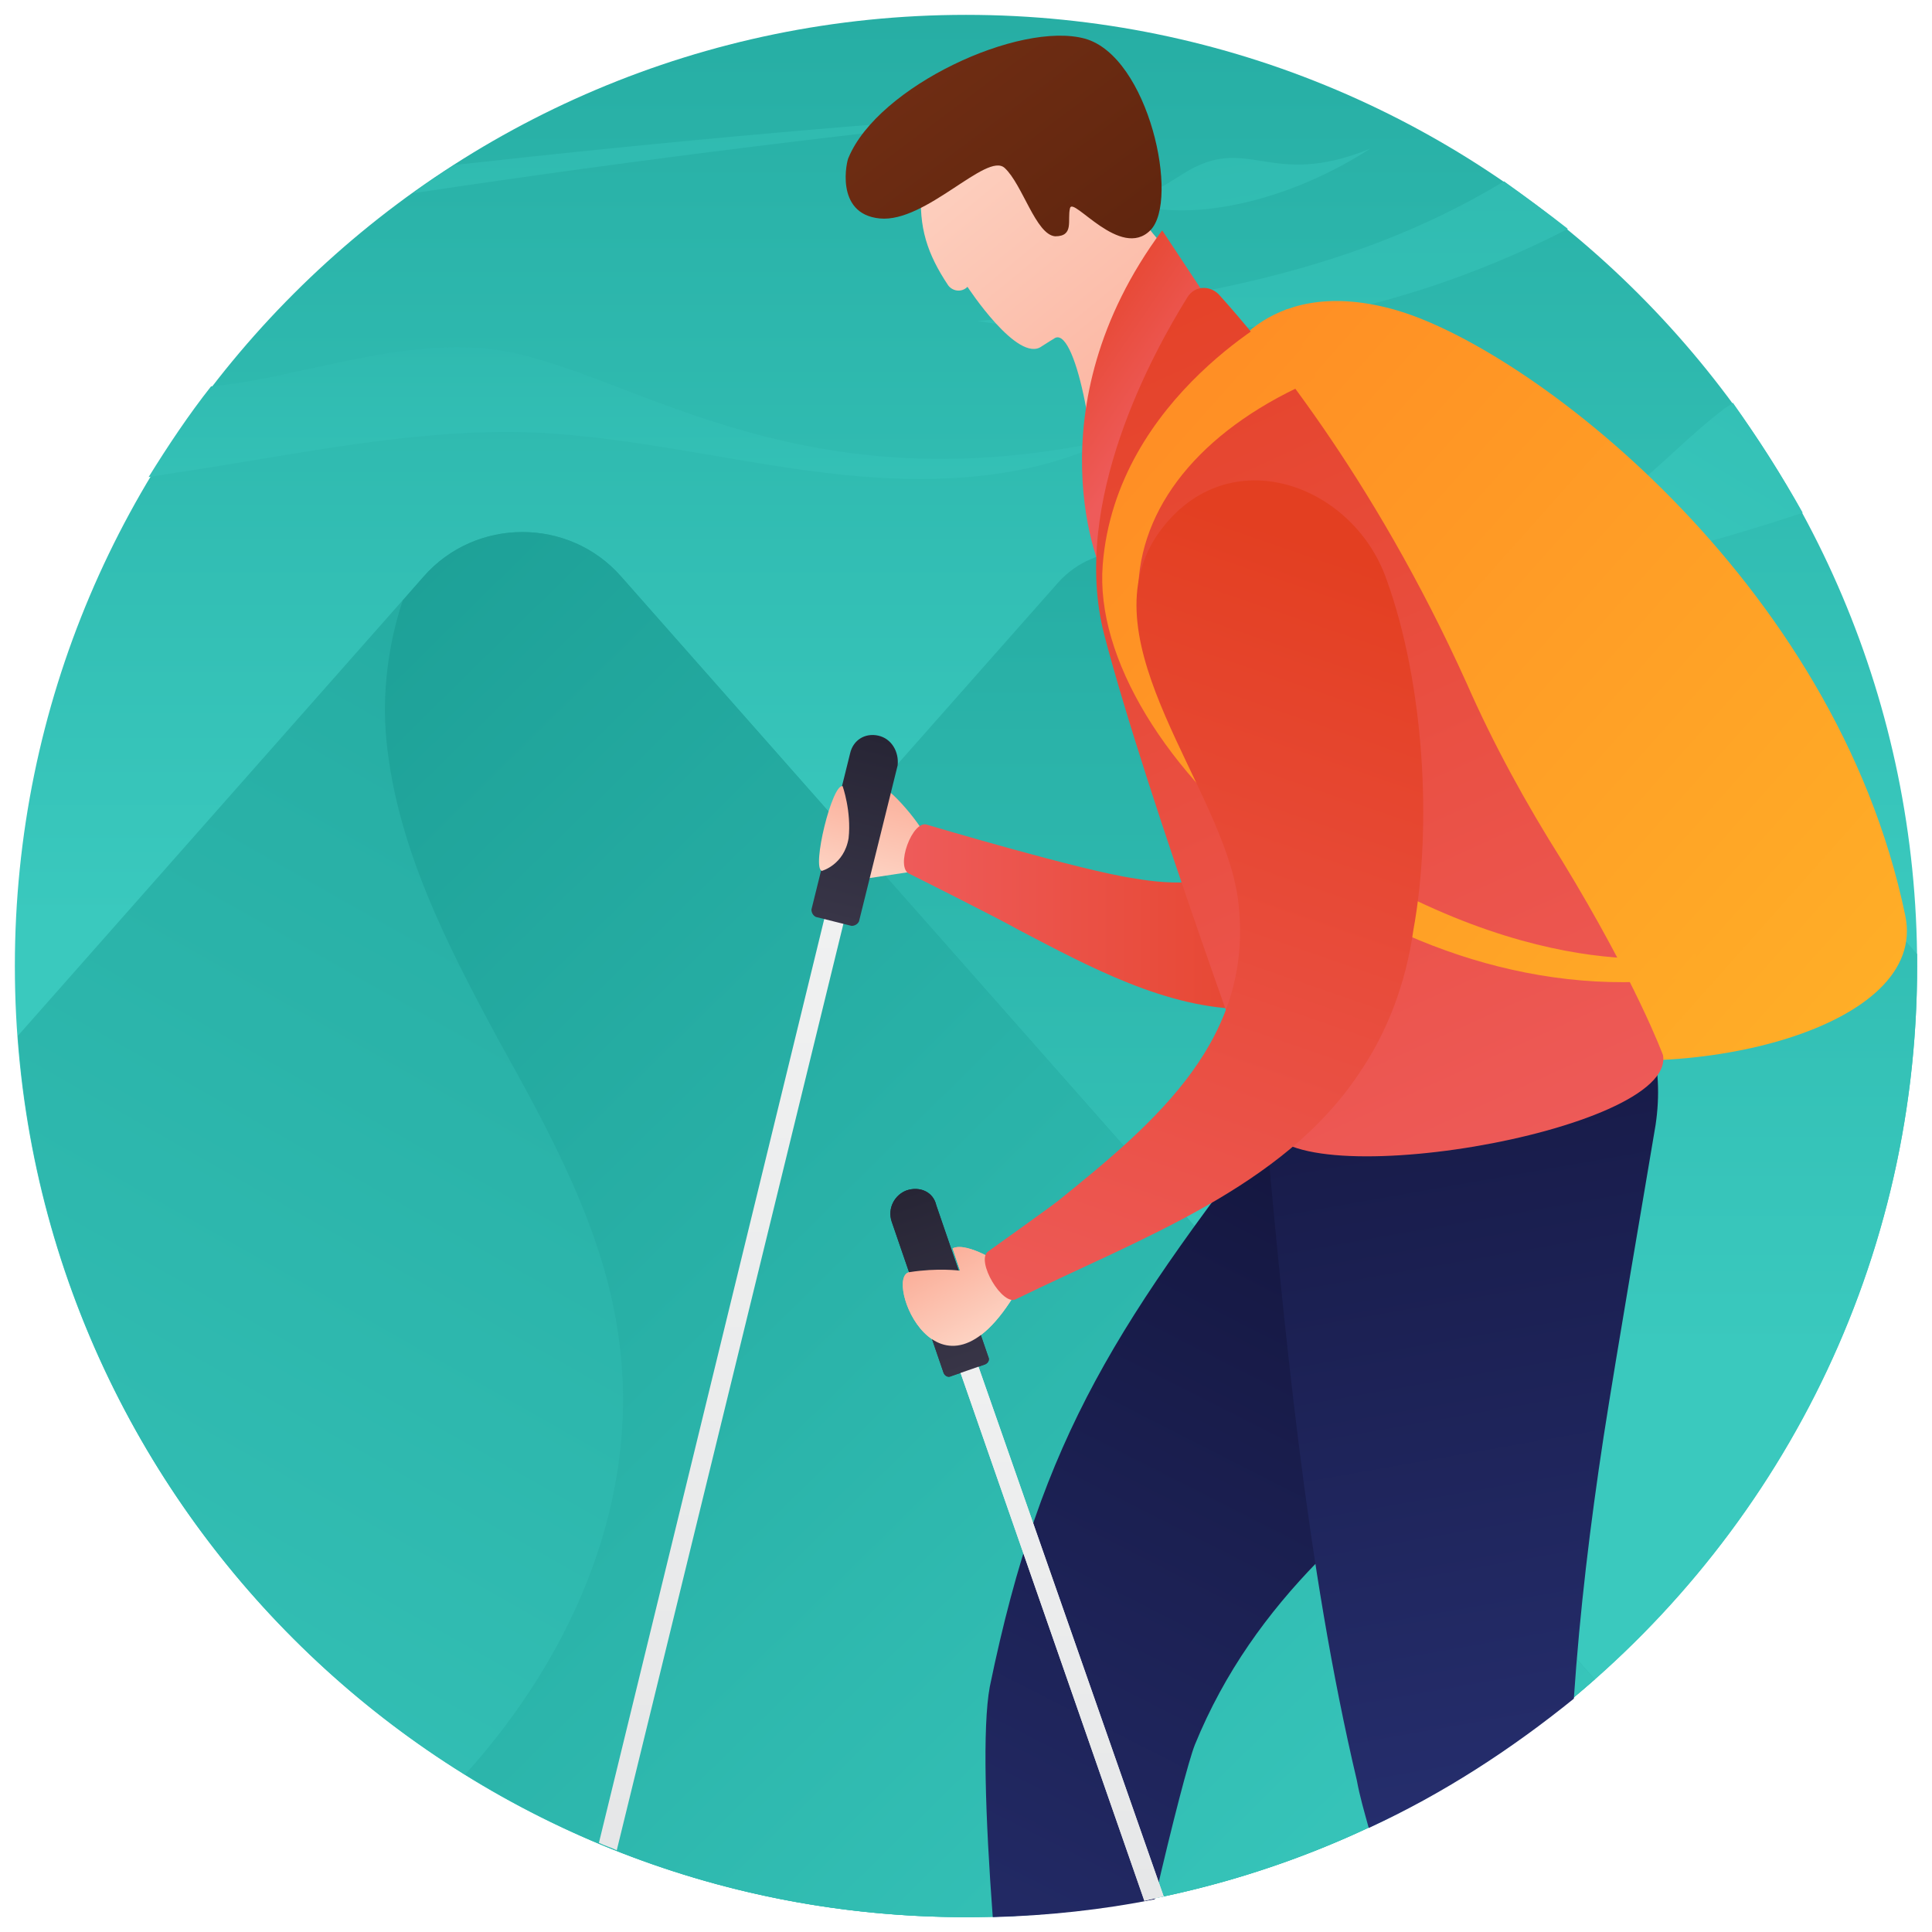 <svg xmlns="http://www.w3.org/2000/svg" enable-background="new 0 0 130 130" viewBox="0 0 130 130" id="hiking">
  <linearGradient id="a" x1="65" x2="65" y1="62.012" y2="-41.505" gradientUnits="userSpaceOnUse">
    <stop offset="0" stop-color="#3ac9be"></stop>
    <stop offset=".996" stop-color="#199b92"></stop>
  </linearGradient>
  <path fill="url(#a)" d="M1,65c0,35.4,28.7,64,64,64c35.3,0,64-28.7,64-64c0-35.3-28.7-64-64-64C29.7,1,1,29.7,1,65z"></path>
  <linearGradient id="b" x1="99.465" x2="159.06" y1="40.983" y2="-58.99" gradientUnits="userSpaceOnUse">
    <stop offset="0" stop-color="#3ac9be"></stop>
    <stop offset=".996" stop-color="#199b92"></stop>
  </linearGradient>
  <path fill="url(#b)" d="M116.6,27.1c-0.2,0.2-0.5,0.3-0.7,0.5c-2.1,1.6-4,3.6-6.1,5.3c-3.9,3.1-8.6,4.9-13.5,6
				c-4.8,1.1-9.8,1.5-14.8,1.8c13.5,0.3,27-1.9,39.8-6.2C119.9,32,118.3,29.5,116.6,27.1z"></path>
  <linearGradient id="c" x1="42.461" x2="42.461" y1="43.611" y2="-18.783" gradientUnits="userSpaceOnUse">
    <stop offset="0" stop-color="#3ac9be"></stop>
    <stop offset=".996" stop-color="#199b92"></stop>
  </linearGradient>
  <path fill="url(#c)" d="M33.1,23.5c-5.2-0.6-10.4,1-15.5,2c-1.1,0.2-2.3,0.4-3.4,0.5c-1.5,1.9-2.9,4-4.2,6.1
				c0.6-0.1,1.3-0.2,1.9-0.3c8-1.2,16-3,24-2.7c6.6,0.3,13,1.9,19.5,2.7c6.5,0.8,13.4,0.7,19.3-2.2C53.1,34.3,42,24.6,33.1,23.5z"></path>
  <linearGradient id="d" x1="73.715" x2="73.715" y1="102.672" y2="-7.425" gradientUnits="userSpaceOnUse">
    <stop offset="0" stop-color="#3ac9be"></stop>
    <stop offset=".996" stop-color="#199b92"></stop>
  </linearGradient>
  <path fill="url(#d)" d="M116.7,92.9V79.9l-36-40.7c-2.5-2.8-7-2.8-9.5,0L30.7,85v7.9H116.7z"></path>
  <linearGradient id="e" x1="88.966" x2="88.966" y1="91.097" y2="-31.613" gradientUnits="userSpaceOnUse">
    <stop offset="0" stop-color="#3ac9be"></stop>
    <stop offset=".996" stop-color="#199b92"></stop>
  </linearGradient>
  <path fill="url(#e)" d="M103.8,115.9C119.1,104.2,129,85.8,129,65c0-0.3,0-0.5,0-0.8l-12.4-14.1c-2.5-2.8-7-2.8-9.5,0
				l-58.1,65.8H103.8z"></path>
  <g>
    <linearGradient id="f" x1="14.076" x2="104.052" y1="162.221" y2="3.541" gradientUnits="userSpaceOnUse">
      <stop offset="0" stop-color="#3ac9be"></stop>
      <stop offset=".996" stop-color="#199b92"></stop>
    </linearGradient>
    <path fill="url(#f)" d="M41.8,38.8c-3.5-4-9.8-4-13.3,0L1.2,69.7C3.6,102.9,31.2,129,65,129c16.2,0,31.1-6.1,42.3-16
					L41.8,38.8z"></path>
    <linearGradient id="g" x1="97.381" x2="-1.381" y1="140.899" y2="40.544" gradientUnits="userSpaceOnUse">
      <stop offset="0" stop-color="#3ac9be"></stop>
      <stop offset=".996" stop-color="#199b92"></stop>
    </linearGradient>
    <path fill="url(#g)" d="M41.8,38.8c-3.5-4-9.8-4-13.3,0l-1.4,1.6c-1,3-1.4,6.3-1.1,9.4c0.7,7.2,4.1,13.8,7.5,20.1
					c3.5,6.3,7.1,12.8,8.1,19.9c1.6,10.8-2.9,21.4-10.3,29.6c9.8,6.1,21.3,9.6,33.7,9.6c16.2,0,31.1-6.1,42.3-16L41.8,38.8z"></path>
  </g>
  <g>
    <linearGradient id="h" x1="-35.6" x2="-35.6" y1="118.314" y2="-11.949" gradientTransform="rotate(-9.355 -402.796 -679.704)" gradientUnits="userSpaceOnUse">
      <stop offset="0" stop-color="#3ac9be"></stop>
      <stop offset=".996" stop-color="#199b92"></stop>
    </linearGradient>
    <path fill="url(#h)" d="M74.6,13c1.8,0.9,3.7-0.5,5-1.3c4.4-2.8,5.8,1.1,12.6-1.7C86.2,13.9,78.6,15.4,74.6,13z"></path>
  </g>
  <linearGradient id="i" x1="85.632" x2="85.632" y1="50.156" y2="-82.68" gradientUnits="userSpaceOnUse">
    <stop offset="0" stop-color="#3ac9be"></stop>
    <stop offset=".996" stop-color="#199b92"></stop>
  </linearGradient>
  <path fill="url(#i)" d="M101.2,12.2c-10.7,6.5-23,8.3-35.4,9.4c13,2.2,26.9,0.4,39.7-6.2C104.1,14.3,102.6,13.2,101.2,12.2
			z"></path>
  <linearGradient id="j" x1="50.775" x2="50.775" y1="50.13" y2="-82.617" gradientUnits="userSpaceOnUse">
    <stop offset="0" stop-color="#3ac9be"></stop>
    <stop offset=".996" stop-color="#199b92"></stop>
  </linearGradient>
  <path fill="url(#j)" d="M27.8,13c15.3-2.3,30.7-4.2,46-5.7c-14.4,0.9-28.9,2.2-43.2,3.8C29.6,11.7,28.7,12.3,27.8,13z"></path>
  <g>
    <linearGradient id="k" x1="301.672" x2="320.252" y1="-33.743" y2="-12.811" gradientTransform="matrix(.999 .037 -.037 .999 -239.029 30.06)" gradientUnits="userSpaceOnUse">
      <stop offset="0" stop-color="#fdd3c3"></stop>
      <stop offset=".996" stop-color="#fbb09b"></stop>
    </linearGradient>
    <path fill="url(#k)" d="M73.7,35l8.1-12.9c-0.7-0.4-2-4.3-2.6-4.8c-6.8-5.4-1.3-13.1-8-13.7c-4.5-0.4-8.9,5-9.2,9.1
						c-0.2,2.6,0.4,4.4,1.8,6.5c0.3,0.4,0.9,0.5,1.3,0.1l0,0c0,0,3.4,5.2,5,4c0.3-0.2,0.8-0.5,0.8-0.5C72.3,21.7,73.9,29.8,73.7,35z
						"></path>
    <linearGradient id="l" x1="8.477" x2="35.678" y1="12.283" y2="49.03" gradientTransform="matrix(1 -.008 .008 1 54.015 -8.212)" gradientUnits="userSpaceOnUse">
      <stop offset="0" stop-color="#6f2d13"></stop>
      <stop offset=".993" stop-color="#4a1a08"></stop>
    </linearGradient>
    <path fill="url(#l)" d="M57.1,10.6c-0.1,0.1-1,3.8,2.1,4.1c3.1,0.3,7.2-4.5,8.4-3.4s2.1,4.5,3.4,4.6
						c1.3,0,0.8-1.1,1-1.9c0.2-0.8,3.4,3.5,5.4,1.5S77.3,3.8,73,2.6C68.6,1.4,59.1,5.8,57.1,10.6z"></path>
    <g>
      <linearGradient id="m" x1="77.724" x2="68.472" y1="28.228" y2="21.948" gradientUnits="userSpaceOnUse">
        <stop offset="0" stop-color="#ee5b5a"></stop>
        <stop offset=".993" stop-color="#e33f21"></stop>
      </linearGradient>
      <path fill="url(#m)" d="M74.4,38.9c-0.4-0.2-5.1-11.4,3.8-23.4l4.7,7.1L74.4,38.9z"></path>
    </g>
    <g>
      <linearGradient id="n" x1="59.071" x2="60.581" y1="59.271" y2="53.093" gradientUnits="userSpaceOnUse">
        <stop offset="0" stop-color="#fdd3c3"></stop>
        <stop offset=".996" stop-color="#fbb09b"></stop>
      </linearGradient>
      <path fill="url(#n)" d="M61.7,58.6c-0.2-0.9,0-1.8,0.5-2.5c-0.6-1.1-3-4-3.8-3.4c-1,0.7,0.9,2.9,0.9,2.9l-0.9,3.5
							L61.7,58.6z"></path>
      <linearGradient id="o" x1="60.847" x2="94.125" y1="61.763" y2="61.763" gradientUnits="userSpaceOnUse">
        <stop offset="0" stop-color="#ee5b5a"></stop>
        <stop offset=".993" stop-color="#e33f21"></stop>
      </linearGradient>
      <path fill="url(#o)" d="M83.9,58.3c-2.1,1.2-4.8,1.3-7.6,0.8c-3.5-0.5-13.9-3.6-13.9-3.6c-1-0.4-2.2,2.9-1.2,3.3
							c0,0,6,3,7.4,3.8c4.6,2.4,9.9,5.3,15.3,5.3C97.5,68,97.5,58.3,83.9,58.3z"></path>
      <g>
        <linearGradient id="p" x1="56.684" x2="94.421" y1="153.413" y2="79.264" gradientUnits="userSpaceOnUse">
          <stop offset="0" stop-color="#293377"></stop>
          <stop offset=".989" stop-color="#14163f"></stop>
        </linearGradient>
        <path fill="url(#p)" d="M66.6,113.5c-0.5,2.7-0.3,8.8,0.2,15.5c3.7-0.1,7.4-0.5,10.9-1.2c1.2-5.2,2.3-9.4,2.7-10.4
							c4-9.8,11.6-15.9,19.3-21.5V73.5H87.2C75.2,88.9,70.1,96.5,66.6,113.5z"></path>
        <linearGradient id="q" x1="107.948" x2="94.927" y1="133.862" y2="59.933" gradientUnits="userSpaceOnUse">
          <stop offset="0" stop-color="#293377"></stop>
          <stop offset=".989" stop-color="#14163f"></stop>
        </linearGradient>
        <path fill="url(#q)" d="M111.1,69.9H85.5c-0.3,1.2-0.5,2.5-0.5,4c1.4,15.5,2.9,31.5,6.3,45.9c0.2,1.1,0.5,2.1,0.8,3.2
							c5-2.3,9.6-5.3,13.8-8.7c0.4-5.9,1.1-11.7,2-17.6c0.9-5.8,2.8-16.8,3.5-21C111.7,73.7,111.6,71.8,111.1,69.9z"></path>
        <linearGradient id="r" x1="130.068" x2="63.601" y1="71.692" y2="12.543" gradientUnits="userSpaceOnUse">
          <stop offset="0" stop-color="#ffb127"></stop>
          <stop offset=".996" stop-color="#ff8424"></stop>
        </linearGradient>
        <path fill="url(#r)" d="M128.2,61.6c1.6,7.6-14.4,11.4-24.8,9.1l-21.3-46c0,0,2.8-6.3,11.6-3.9
								C102.6,23.2,123.5,38.9,128.2,61.6z"></path>
        <linearGradient id="s" x1="101.893" x2="70.786" y1="80.71" y2="12.14" gradientUnits="userSpaceOnUse">
          <stop offset="0" stop-color="#ee5b5a"></stop>
          <stop offset=".993" stop-color="#e33f21"></stop>
        </linearGradient>
        <path fill="url(#s)" d="M111.9,71c0.9,5.2-25.9,9.7-26.7,4.5c0,0-8-21.7-10.9-32.8c-2.3-8.9,3.3-19,5.6-22.7
								c0.5-0.8,1.5-0.8,2.1-0.2c2.8,3.1,10.3,12,16.7,26.2c1.8,4.1,4,8.1,6.4,11.9C110.1,66.1,111.9,71,111.9,71z"></path>
        <g>
          <linearGradient id="t" x1="126.472" x2="60.63" y1="75.103" y2="16.511" gradientUnits="userSpaceOnUse">
            <stop offset="0" stop-color="#ffb127"></stop>
            <stop offset=".996" stop-color="#ff8424"></stop>
          </linearGradient>
          <path fill="url(#t)" d="M86.6,20.8c0,0-11.5,5.8-12.4,17.2c-1,12.6,19.3,31,39.9,27.7l0-1.5c0,0-10.3,2.6-25.5-7.4
								c-17.2-11.2-14.8-25,0-31.3"></path>
        </g>
      </g>
    </g>
    <g>
      <linearGradient id="u" x1="49.423" x2="49.423" y1="124.526" y2="54.285" gradientUnits="userSpaceOnUse">
        <stop offset=".004" stop-color="#e6e7e8"></stop>
        <stop offset="1" stop-color="#f1f2f2"></stop>
      </linearGradient>
      <path fill="url(#u)" d="M40.3,124c0.4,0.2,0.8,0.3,1.2,0.5l17.1-69.9l-1.3-0.3L40.3,124z"></path>
      <linearGradient id="v" x1="203.704" x2="203.704" y1="-68.736" y2="-81.495" gradientTransform="rotate(13.728 -412.617 -616.484)" gradientUnits="userSpaceOnUse">
        <stop offset="0" stop-color="#383547"></stop>
        <stop offset=".993" stop-color="#272535"></stop>
      </linearGradient>
      <path fill="url(#v)" d="M59.1,49.5c-0.9-0.2-1.7,0.3-1.9,1.2l-2.6,10.5c0,0.2,0.1,0.4,0.3,0.5l2.4,0.6
						c0.2,0,0.4-0.1,0.5-0.3l2.6-10.5C60.5,50.6,60,49.7,59.1,49.5z"></path>
    </g>
    <g>
      <linearGradient id="w" x1="70.207" x2="70.207" y1="127.862" y2="84.684" gradientUnits="userSpaceOnUse">
        <stop offset=".004" stop-color="#e6e7e8"></stop>
        <stop offset="1" stop-color="#f1f2f2"></stop>
      </linearGradient>
      <path fill="url(#w)" d="M62.1,85.1L77,127.9c0.4-0.1,0.9-0.2,1.3-0.3l-15-42.9L62.1,85.1z"></path>
      <linearGradient id="x" x1="-186.116" x2="-186.116" y1="210.983" y2="198.224" gradientTransform="rotate(-19.213 -411.584 -591.148)skewX(.005)" gradientUnits="userSpaceOnUse">
        <stop offset="0" stop-color="#383547"></stop>
        <stop offset=".993" stop-color="#272535"></stop>
      </linearGradient>
      <path fill="url(#x)" d="M61,80.1c-0.8,0.3-1.3,1.2-1,2.1l3.5,10.2c0.1,0.2,0.3,0.3,0.5,0.2l2.3-0.8
								c0.2-0.1,0.3-0.3,0.2-0.5l-3.5-10.2C62.8,80.2,61.9,79.8,61,80.1z"></path>
      <linearGradient id="y" x1="66.192" x2="63.216" y1="89.839" y2="84.548" gradientUnits="userSpaceOnUse">
        <stop offset="0" stop-color="#fdd3c3"></stop>
        <stop offset=".996" stop-color="#fbb09b"></stop>
      </linearGradient>
      <path fill="url(#y)" d="M68.4,86.9c-5.2,8.8-9-1-7.2-1.3c1.9-0.3,3.4-0.1,3.4-0.1L64.1,84c1-0.5,3.5,1.2,3.5,1.2
							L68.4,86.9z"></path>
      <g>
        <linearGradient id="z" x1="70.207" x2="70.207" y1="127.862" y2="84.684" gradientUnits="userSpaceOnUse">
          <stop offset=".004" stop-color="#e6e7e8"></stop>
          <stop offset="1" stop-color="#f1f2f2"></stop>
        </linearGradient>
        <path fill="url(#z)" d="M62.1,85.1L77,127.9c0.4-0.1,0.9-0.2,1.3-0.3l-15-42.9L62.1,85.1z"></path>
        <linearGradient id="A" x1="-186.116" x2="-186.116" y1="210.983" y2="198.224" gradientTransform="rotate(-19.213 -411.584 -591.148)skewX(.005)" gradientUnits="userSpaceOnUse">
          <stop offset="0" stop-color="#383547"></stop>
          <stop offset=".993" stop-color="#272535"></stop>
        </linearGradient>
        <path fill="url(#A)" d="M61,80.1c-0.8,0.3-1.3,1.2-1,2.1l3.5,10.2c0.1,0.2,0.3,0.3,0.5,0.2l2.3-0.8
							c0.2-0.1,0.3-0.3,0.2-0.5l-3.5-10.2C62.8,80.2,61.9,79.8,61,80.1z"></path>
      </g>
      <g>
        <linearGradient id="B" x1="66.192" x2="63.216" y1="89.839" y2="84.548" gradientUnits="userSpaceOnUse">
          <stop offset="0" stop-color="#fdd3c3"></stop>
          <stop offset=".996" stop-color="#fbb09b"></stop>
        </linearGradient>
        <path fill="url(#B)" d="M68.4,86.9c-5.2,8.8-9-1-7.2-1.3c1.9-0.3,3.4-0.1,3.4-0.1L64.1,84c1-0.5,3.5,1.2,3.5,1.2
						L68.4,86.9z"></path>
      </g>
      <g>
        <linearGradient id="C" x1="71.672" x2="90.936" y1="92.731" y2="36.904" gradientUnits="userSpaceOnUse">
          <stop offset="0" stop-color="#ee5b5a"></stop>
          <stop offset=".993" stop-color="#e33f21"></stop>
        </linearGradient>
        <path fill="url(#C)" d="M93.3,39c-2.3-6.6-11-9.6-15.5-2.9c-4.7,7.2,4.5,16.9,5.5,24.4c1.2,9.3-5.4,14.9-12.1,20.3
						c-0.5,0.4-4.7,3.4-4.7,3.4c-0.9,0.6,1,3.8,1.9,3.2c8.4-4.1,17.9-7.5,23-15.1c2-2.9,3.2-6.2,3.7-9.7
						C96.4,55.5,95.8,45.9,93.3,39z"></path>
      </g>
      <g>
        <linearGradient id="D" x1="55.584" x2="56.98" y1="58.678" y2="52.963" gradientUnits="userSpaceOnUse">
          <stop offset="0" stop-color="#fdd3c3"></stop>
          <stop offset=".996" stop-color="#fbb09b"></stop>
        </linearGradient>
        <path fill="url(#D)" d="M57.1,56.4c-0.3,1.8-1.8,2.2-1.8,2.2c-0.7-0.2,0.7-5.9,1.4-5.7C56.7,52.9,57.3,54.6,57.1,56.4z
						"></path>
      </g>
    </g>
  </g>
</svg>
